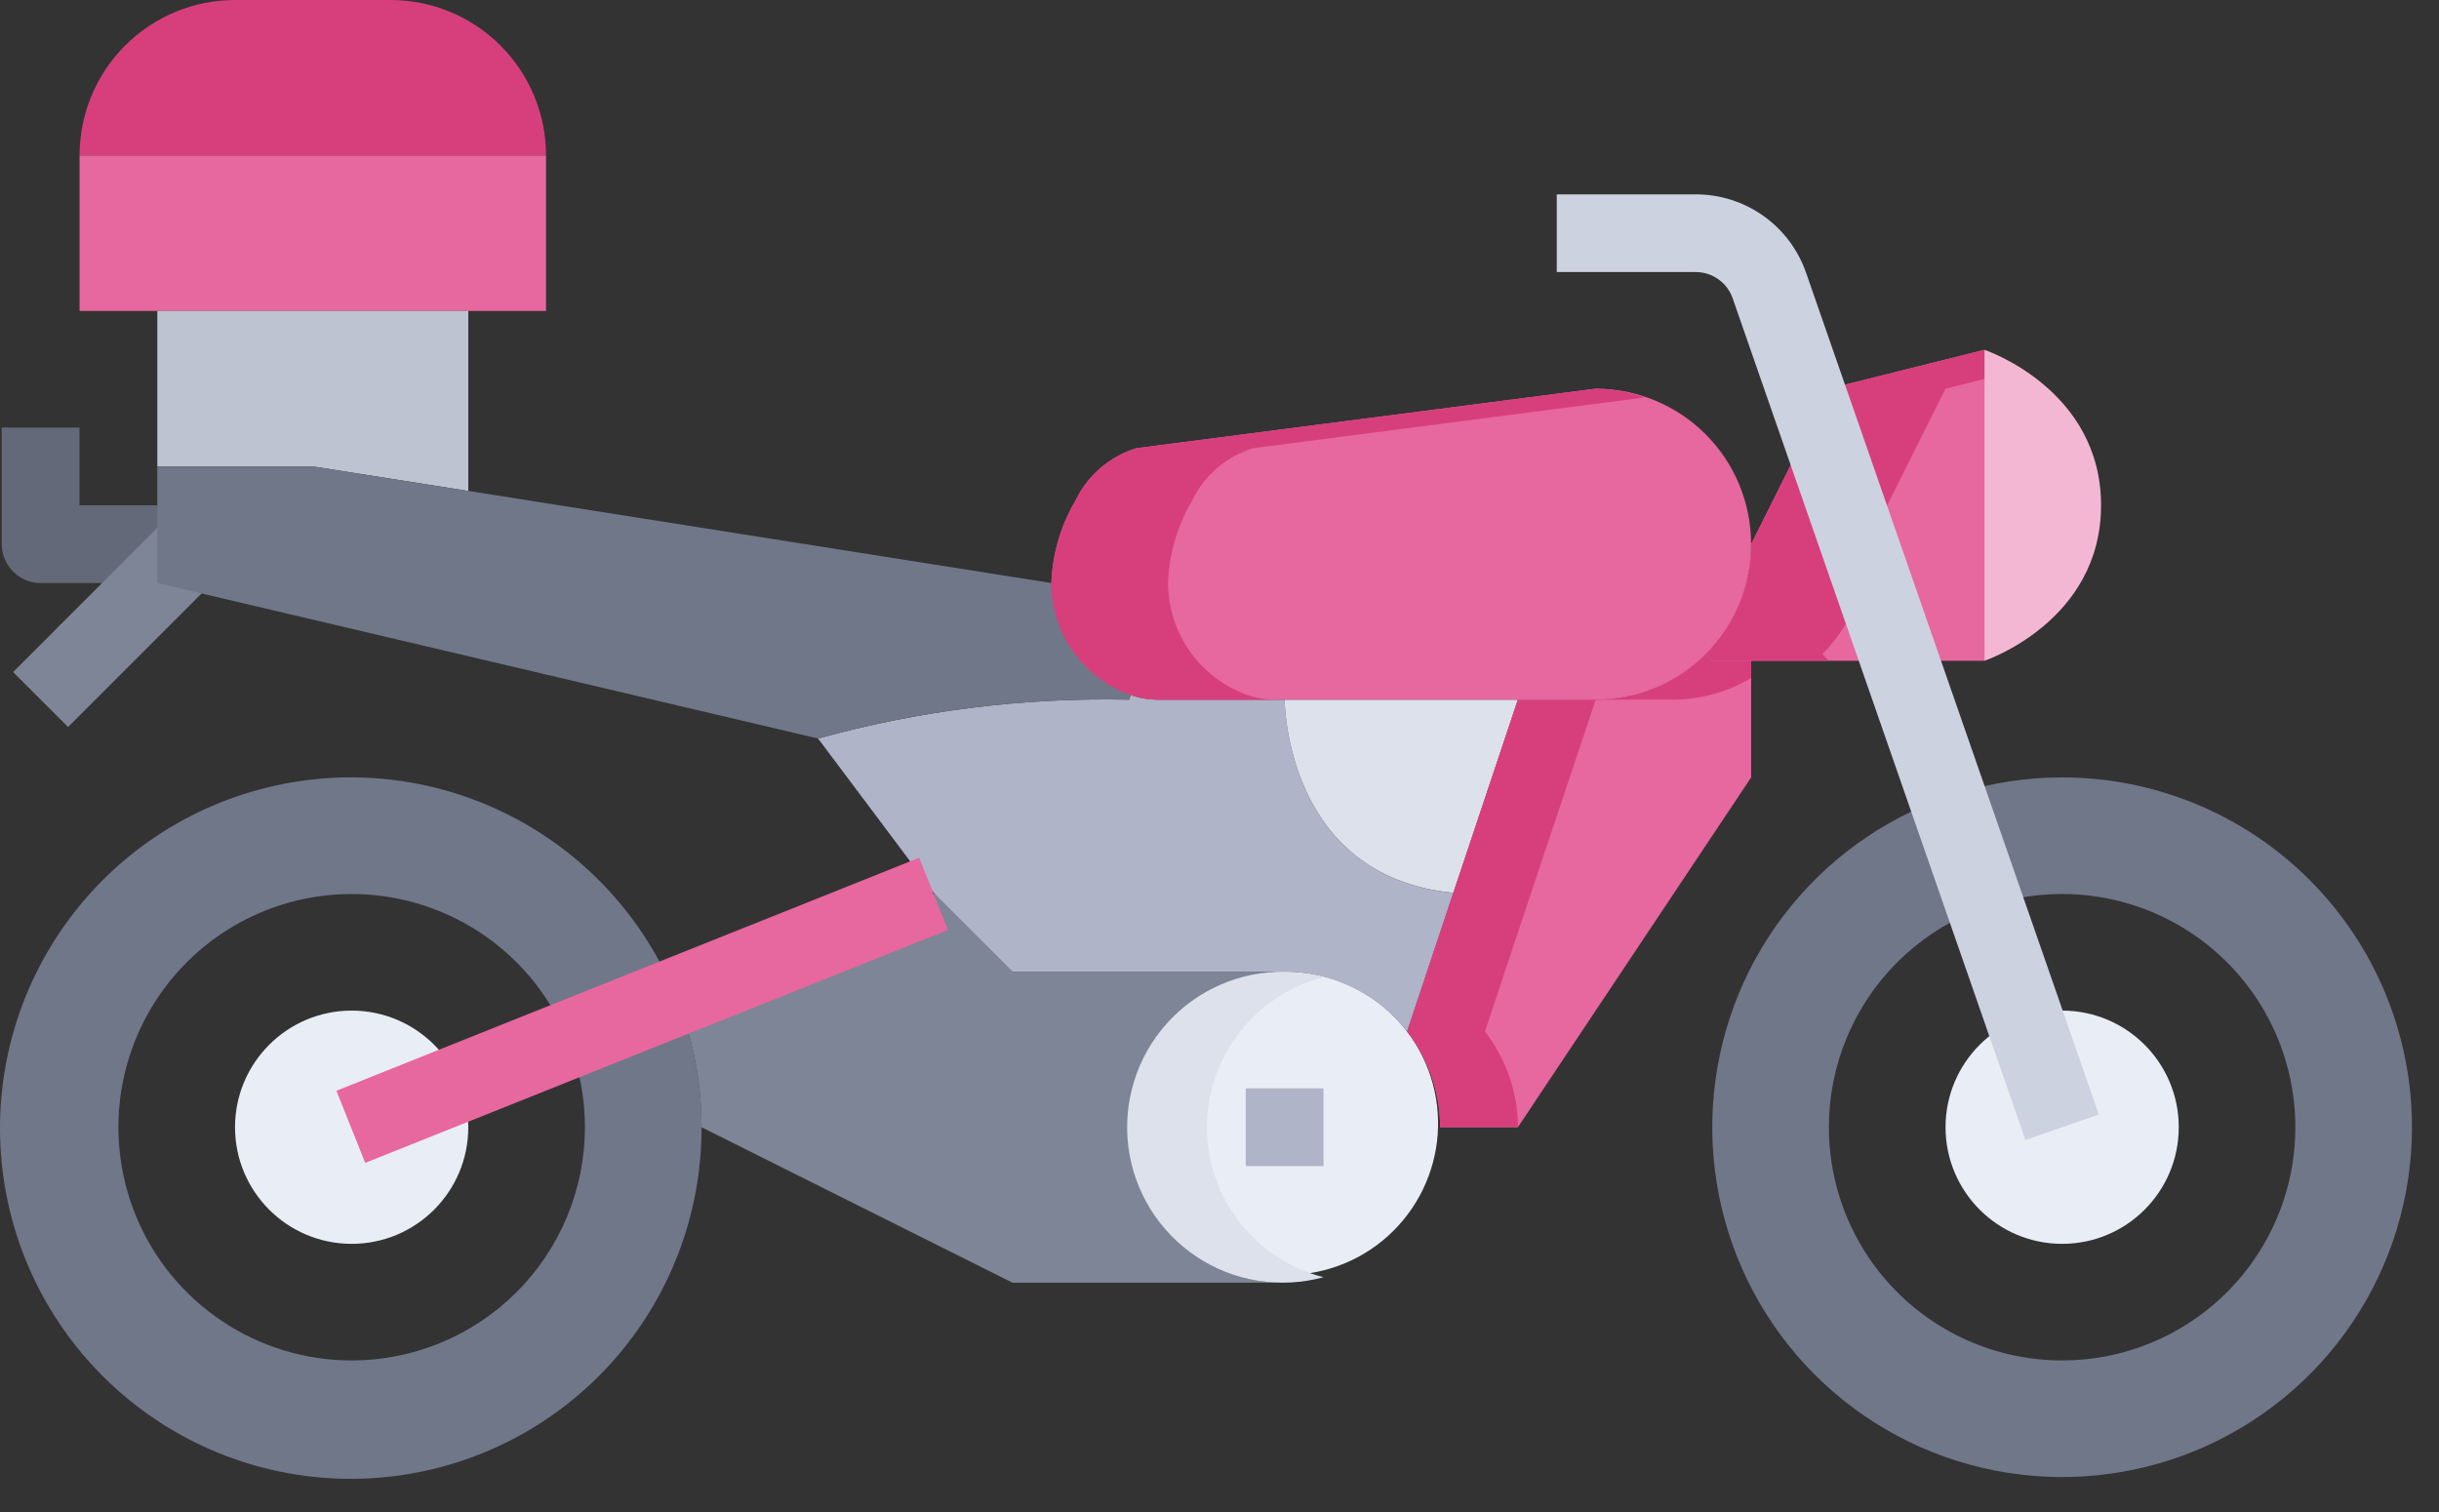 <svg width="50" height="31" viewBox="0 0 50 31" fill="none" xmlns="http://www.w3.org/2000/svg">
<rect x="0" y="0" width="50" height="31" fill="#333333" stroke="none"/>
<path d="M4.021 11.954H0.833C0.622 11.954 0.419 11.87 0.27 11.72C0.12 11.571 0.036 11.368 0.036 11.157V8.766H1.63V10.36H4.021V11.954Z" fill="#636978"/>
<path d="M0.268 13.779L3.455 10.591L4.582 11.718L1.395 14.906L0.268 13.779Z" fill="#7E8596"/>
<path d="M42.275 25.502C43.595 25.502 44.665 24.431 44.665 23.111C44.665 21.791 43.595 20.72 42.275 20.72C40.954 20.72 39.884 21.791 39.884 23.111C39.884 24.431 40.954 25.502 42.275 25.502Z" fill="#E9EDF5"/>
<path d="M7.209 25.502C8.53 25.502 9.6 24.431 9.6 23.111C9.6 21.791 8.53 20.72 7.209 20.72C5.889 20.72 4.818 21.791 4.818 23.111C4.818 24.431 5.889 25.502 7.209 25.502Z" fill="#E9EDF5"/>
<path d="M49.446 23.111C49.446 24.53 49.026 25.916 48.238 27.096C47.45 28.275 46.329 29.195 45.019 29.738C43.708 30.28 42.266 30.422 40.875 30.146C39.483 29.869 38.205 29.186 37.202 28.183C36.199 27.18 35.516 25.902 35.239 24.51C34.963 23.119 35.105 21.677 35.648 20.366C36.19 19.056 37.11 17.936 38.289 17.148C39.469 16.359 40.855 15.939 42.274 15.939C44.176 15.939 46.001 16.694 47.346 18.04C48.691 19.385 49.446 21.209 49.446 23.111ZM37.492 23.111C37.492 24.057 37.773 24.981 38.298 25.768C38.824 26.554 39.57 27.167 40.444 27.529C41.318 27.891 42.279 27.985 43.207 27.801C44.134 27.616 44.986 27.161 45.655 26.492C46.324 25.823 46.779 24.971 46.964 24.044C47.148 23.116 47.053 22.155 46.692 21.281C46.33 20.408 45.717 19.661 44.931 19.135C44.144 18.61 43.22 18.329 42.274 18.329C41.006 18.329 39.79 18.833 38.893 19.73C37.996 20.627 37.492 21.843 37.492 23.111Z" fill="#707789"/>
<path d="M11.991 23.111C11.991 22.165 11.71 21.241 11.185 20.455C10.659 19.668 9.913 19.055 9.039 18.694C8.165 18.332 7.204 18.237 6.276 18.421C5.349 18.606 4.497 19.061 3.828 19.73C3.159 20.399 2.704 21.251 2.519 22.178C2.335 23.106 2.43 24.067 2.791 24.941C3.153 25.815 3.766 26.561 4.553 27.087C5.339 27.612 6.263 27.893 7.209 27.893C8.477 27.893 9.693 27.389 10.59 26.492C11.487 25.596 11.991 24.379 11.991 23.111ZM13.864 20.449C14.207 21.295 14.383 22.199 14.382 23.111C14.386 24.9 13.723 26.627 12.523 27.954C11.322 29.28 9.671 30.112 7.89 30.286C6.109 30.46 4.327 29.964 2.893 28.894C1.458 27.825 0.474 26.259 0.132 24.503C-0.209 22.747 0.116 20.926 1.045 19.397C1.973 17.867 3.439 16.739 5.155 16.233C6.871 15.726 8.714 15.877 10.324 16.657C11.935 17.437 13.197 18.789 13.864 20.449Z" fill="#707789"/>
<path d="M20.757 19.924H26.335C25.49 19.924 24.679 20.259 24.081 20.857C23.483 21.455 23.148 22.266 23.148 23.111C23.148 23.957 23.483 24.767 24.081 25.365C24.679 25.963 25.49 26.299 26.335 26.299H20.757L14.381 23.111C14.383 22.199 14.207 21.295 13.863 20.449L19.163 18.33L20.757 19.924Z" fill="#7E8596"/>
<path d="M28.846 21.151C29.335 21.793 29.555 22.601 29.459 23.403C29.362 24.204 28.958 24.937 28.331 25.446C27.704 25.955 26.904 26.199 26.099 26.128C25.295 26.057 24.55 25.676 24.022 25.066C23.494 24.455 23.224 23.663 23.27 22.856C23.315 22.05 23.673 21.294 24.267 20.747C24.861 20.199 25.644 19.905 26.451 19.925C27.258 19.946 28.026 20.279 28.591 20.856C28.683 20.948 28.768 21.047 28.846 21.151Z" fill="#E9EDF5"/>
<path d="M24.741 23.111C24.742 22.406 24.978 21.721 25.411 21.165C25.843 20.608 26.449 20.211 27.132 20.037C26.872 19.965 26.605 19.927 26.335 19.923C25.879 19.918 25.427 20.009 25.01 20.193C24.592 20.377 24.219 20.648 23.916 20.988C23.612 21.329 23.385 21.73 23.25 22.166C23.115 22.601 23.074 23.061 23.132 23.513C23.189 23.966 23.343 24.4 23.583 24.788C23.823 25.176 24.144 25.508 24.523 25.761C24.902 26.015 25.331 26.184 25.781 26.257C26.232 26.33 26.692 26.306 27.132 26.186C26.449 26.012 25.843 25.614 25.411 25.058C24.978 24.501 24.742 23.816 24.741 23.111Z" fill="#DCE1EB"/>
<path d="M23.753 14.345H26.335C26.335 14.345 26.335 17.971 29.793 18.306L28.845 21.151C28.767 21.047 28.681 20.948 28.59 20.856C27.991 20.26 27.18 19.925 26.335 19.923H20.756L19.162 18.33L16.771 15.142C18.846 14.566 20.994 14.298 23.147 14.345L23.179 14.249C23.363 14.313 23.557 14.346 23.753 14.345Z" fill="#AFB4C8"/>
<path d="M31.117 14.345L29.794 18.305C26.335 17.971 26.335 14.345 26.335 14.345H31.117Z" fill="#DCE1EB"/>
<path d="M40.681 7.172C40.681 7.172 43.072 7.969 43.072 10.36C43.072 12.751 40.681 13.548 40.681 13.548V7.172Z" fill="#F4B7D3"/>
<path d="M35.899 11.157L37.493 7.969L40.681 7.172V13.548H35.102L34.967 13.412C35.563 12.813 35.898 12.002 35.899 11.157Z" fill="#E7679F"/>
<path d="M38.29 11.157L39.884 7.969L40.681 7.77V7.172L37.493 7.969L35.899 11.157C35.898 12.002 35.563 12.813 34.967 13.412L35.102 13.548H37.493L37.358 13.412C37.953 12.813 38.288 12.002 38.29 11.157Z" fill="#D73F7C"/>
<path d="M35.899 13.548V15.939L31.117 23.111H29.523C29.522 22.4 29.284 21.71 28.846 21.151L29.794 18.305L31.117 14.345H32.711C33.556 14.343 34.367 14.008 34.966 13.412L35.102 13.548H35.899Z" fill="#E7679F"/>
<path d="M35.9 13.901V13.548H35.103L34.967 13.412C34.368 14.008 33.557 14.343 32.712 14.345H34.306C34.867 14.341 35.417 14.188 35.9 13.901Z" fill="#D73F7C"/>
<path d="M31.389 18.305L32.712 14.345H31.118L29.795 18.305L28.847 21.151C29.284 21.71 29.523 22.4 29.524 23.111H31.118C31.117 22.4 30.878 21.71 30.441 21.151L31.389 18.305Z" fill="#D73F7C"/>
<path d="M1.631 3.188C1.631 2.342 1.967 1.531 2.565 0.934C3.162 0.336 3.973 0 4.819 0H8.006C8.852 0 9.663 0.336 10.26 0.934C10.858 1.531 11.194 2.342 11.194 3.188H1.631Z" fill="#D73F7C"/>
<path d="M11.194 3.188V6.375H9.6H3.225H1.631V3.188H11.194Z" fill="#E7679F"/>
<path d="M9.6 6.375V10.065L6.412 9.563H3.225V6.375H9.6Z" fill="#BEC3D2"/>
<path d="M9.6 10.065L21.554 11.954C21.556 12.457 21.713 12.948 22.004 13.358C22.295 13.769 22.706 14.08 23.18 14.249L23.148 14.345C20.995 14.298 18.847 14.566 16.773 15.142L3.225 11.954V9.563H6.412L9.6 10.065Z" fill="#707789"/>
<path d="M35.898 11.157C35.899 11.576 35.817 11.991 35.657 12.378C35.497 12.765 35.262 13.116 34.966 13.412C34.67 13.709 34.318 13.943 33.931 14.103C33.544 14.263 33.13 14.345 32.711 14.345H23.753C23.558 14.346 23.364 14.313 23.18 14.249C22.705 14.08 22.295 13.769 22.004 13.359C21.713 12.948 21.556 12.457 21.554 11.954C21.575 11.358 21.744 10.778 22.048 10.265C22.17 10.008 22.345 9.78 22.56 9.595C22.776 9.41 23.027 9.272 23.299 9.189L32.711 7.969C33.556 7.969 34.367 8.305 34.965 8.903C35.563 9.501 35.898 10.312 35.898 11.157Z" fill="#E7679F"/>
<path d="M23.945 11.954C23.965 11.358 24.135 10.778 24.439 10.265C24.561 10.008 24.736 9.78 24.951 9.595C25.166 9.41 25.418 9.272 25.69 9.189L33.721 8.148C33.396 8.034 33.055 7.974 32.711 7.969L23.299 9.189C23.027 9.272 22.776 9.41 22.56 9.595C22.345 9.78 22.17 10.008 22.048 10.265C21.744 10.778 21.575 11.358 21.554 11.954C21.556 12.457 21.713 12.948 22.004 13.359C22.295 13.769 22.705 14.08 23.18 14.249C23.364 14.313 23.558 14.346 23.753 14.345H26.144C25.949 14.346 25.755 14.313 25.57 14.249C25.096 14.08 24.686 13.769 24.395 13.359C24.104 12.948 23.947 12.457 23.945 11.954Z" fill="#D73F7C"/>
<path d="M41.522 23.373L35.519 6.113C35.464 5.957 35.362 5.821 35.227 5.726C35.093 5.63 34.931 5.578 34.766 5.578H31.914V3.985H34.766C35.262 3.985 35.746 4.139 36.151 4.427C36.556 4.714 36.861 5.121 37.024 5.59L43.026 22.849L41.522 23.373Z" fill="#CDD2E1"/>
<path d="M6.896 22.363L18.843 17.586L19.435 19.066L7.487 23.842L6.896 22.363Z" fill="#E7679F"/>
<path d="M25.538 22.314H27.132V23.908H25.538V22.314Z" fill="#AFB4C8"/>
</svg>
